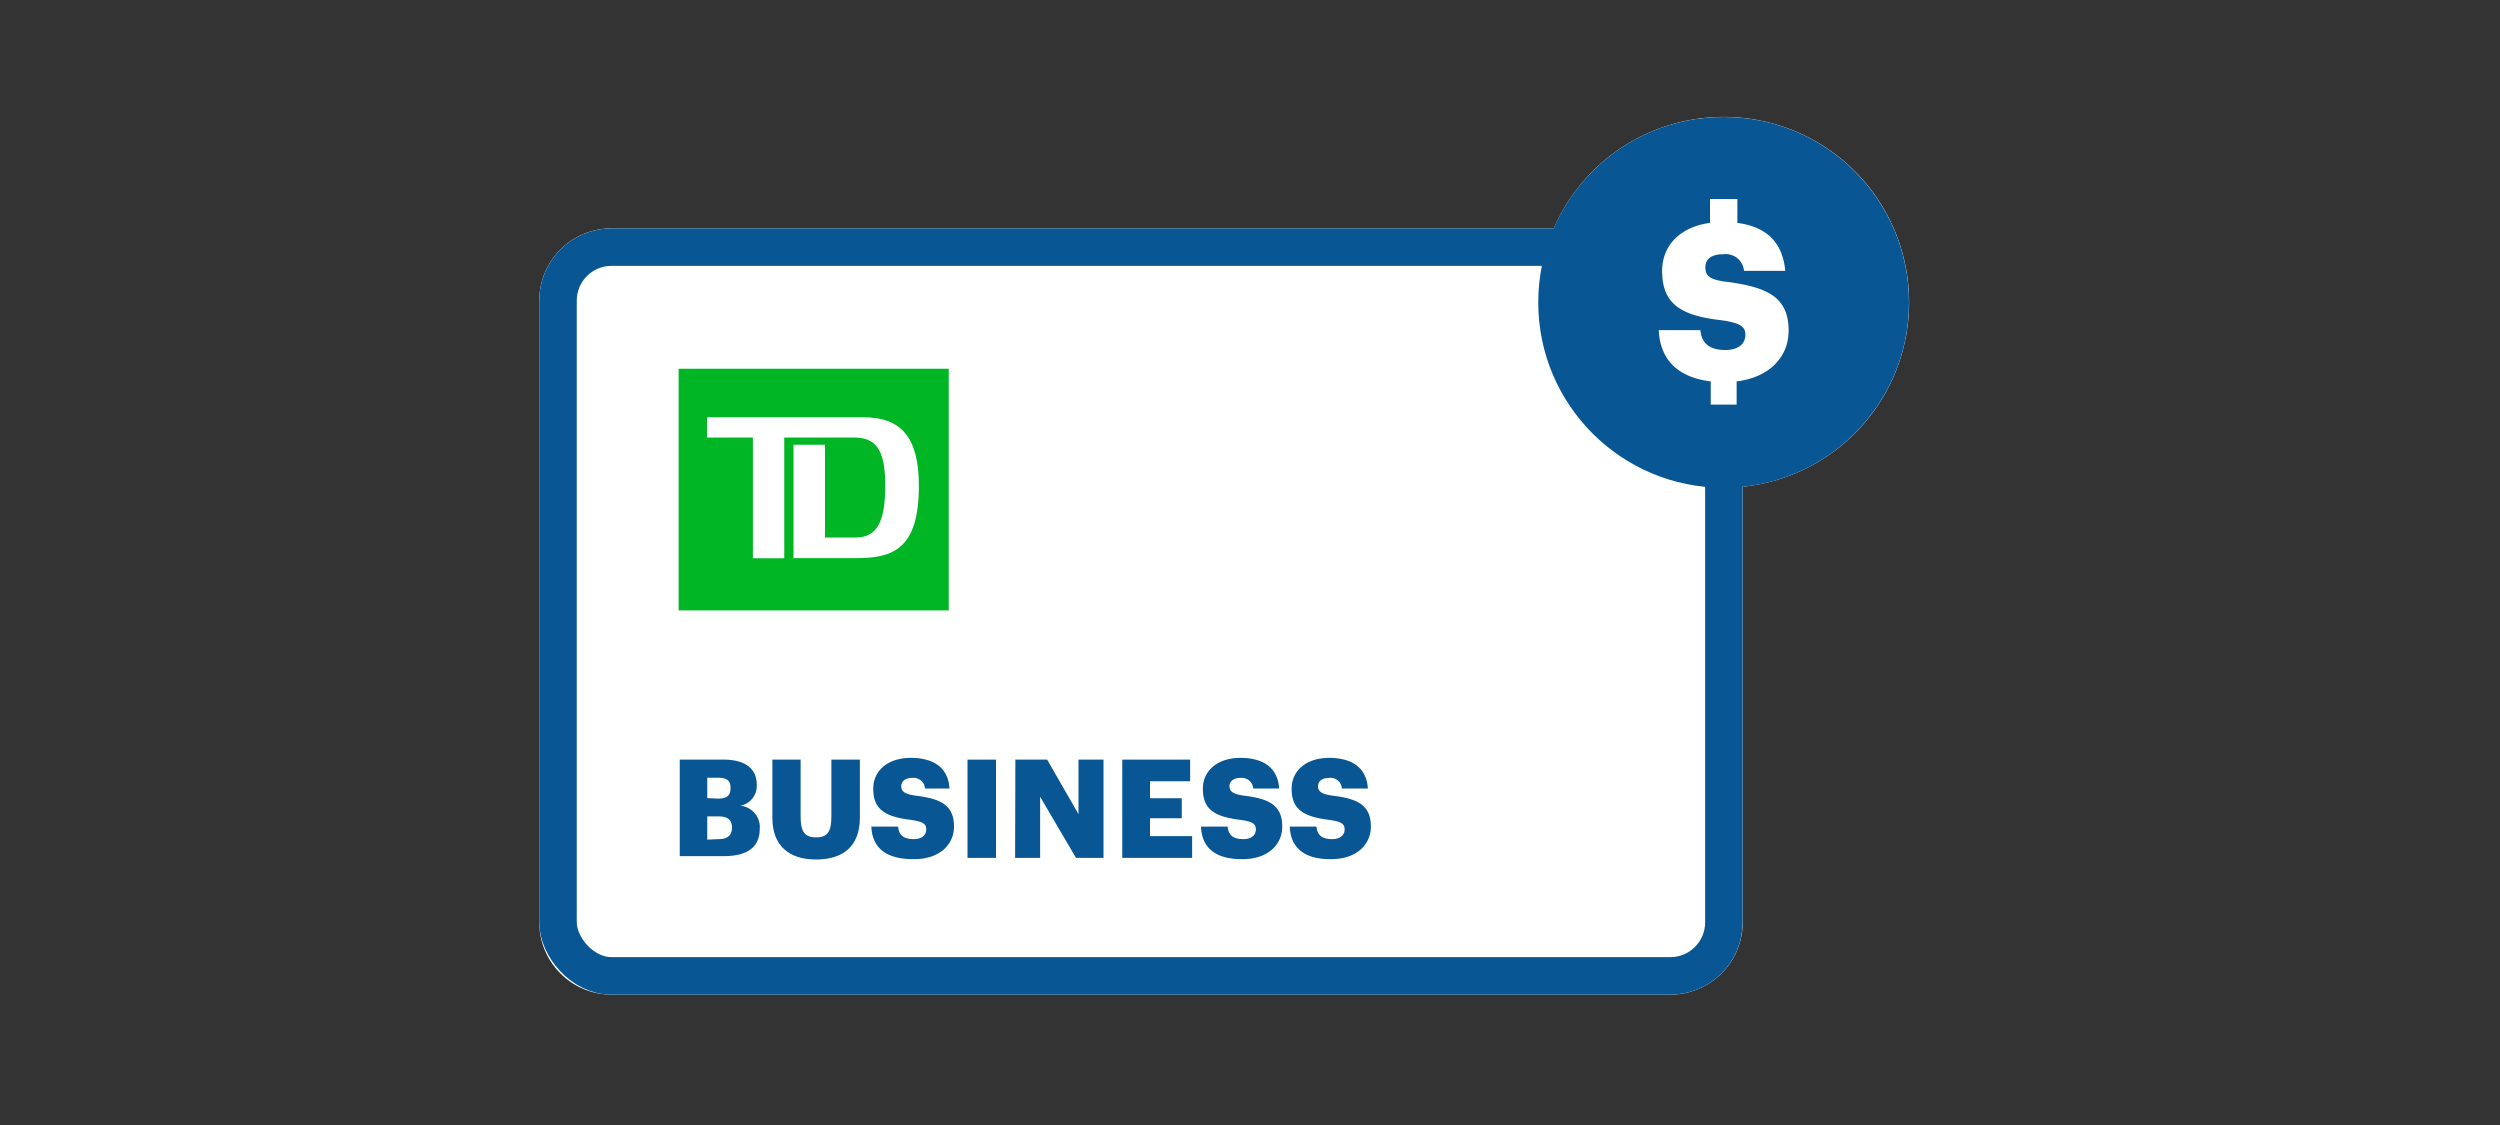 <svg xmlns="http://www.w3.org/2000/svg" viewBox="0 0 200 90"><rect x="0" y="0" width="200" height="90" fill="#333333" stroke="none"/><title>TDEverydayBusinessPlan</title><g id="FLT_ART_WORKS" data-name="FLT ART WORKS"><path d="M152.73,24.19a14.83,14.83,0,0,1-13.31,14.75V73.79a5.79,5.79,0,0,1-5.78,5.78H48.92a5.78,5.78,0,0,1-5.78-5.78V24.05a5.78,5.78,0,0,1,5.78-5.78H124.3a14.83,14.83,0,0,1,28.43,5.92Z" style="fill:#fff"/><rect x="44.64" y="19.77" width="93.27" height="58.3" rx="4.28" style="fill:none;stroke:#095694;stroke-linecap:square;stroke-miterlimit:10;stroke-width:3px"/><path d="M54.38,60.77h3.51c1.86,0,2.65.83,2.65,2v0a1.61,1.61,0,0,1-1.33,1.69,1.71,1.71,0,0,1,1.57,1.84v0c0,1.41-.91,2.19-2.86,2.19H54.38Zm3.06,3.12c.7,0,1-.24,1-.8V63c0-.54-.28-.78-1-.78h-.86v1.63Zm.07,3.24c.72,0,1.05-.34,1.05-.92v0c0-.6-.32-.9-1.11-.9h-.87v1.86Z" style="fill:#095694"/><path d="M61.79,65.44V60.77h2.26v4.57c0,1.11.27,1.65,1.23,1.65s1.23-.5,1.23-1.68V60.77h2.28v4.64c0,2.29-1.34,3.35-3.51,3.35S61.79,67.64,61.79,65.44Z" style="fill:#095694"/><path d="M69.71,66.13h2.14c.05.57.31,1,1.25,1,.65,0,1-.32,1-.78s-.3-.63-1.24-.76c-2.1-.26-3-.86-3-2.5,0-1.43,1.16-2.46,3-2.46s3,.79,3.1,2.45H74a.92.92,0,0,0-1-.85c-.59,0-.9.28-.9.67s.24.64,1.22.76c1.88.24,3,.72,3,2.46,0,1.44-1.15,2.61-3.17,2.61C70.9,68.76,69.78,67.84,69.71,66.13Z" style="fill:#095694"/><path d="M77.4,60.77h2.28v7.86H77.4Z" style="fill:#095694"/><path d="M81.23,60.77h2.54l2.51,4.36V60.77h2v7.86H86.08l-2.87-4.89v4.89h-2Z" style="fill:#095694"/><path d="M89.78,60.77h5.43V62.5H92v1.36h2.54v1.6H92v1.43h3.37v1.74H89.78Z" style="fill:#095694"/><path d="M96.08,66.13h2.13c.06.57.32,1,1.26,1,.65,0,1-.32,1-.78s-.3-.63-1.24-.76c-2.11-.26-3-.86-3-2.5,0-1.43,1.17-2.46,3-2.46s3,.79,3.1,2.45h-2.07a.92.92,0,0,0-1-.85c-.59,0-.9.28-.9.67s.24.64,1.22.76c1.88.24,3,.72,3,2.46,0,1.44-1.14,2.61-3.16,2.61C97.27,68.76,96.14,67.84,96.08,66.13Z" style="fill:#095694"/><path d="M103.18,66.13h2.14c.05.57.32,1,1.25,1,.65,0,1-.32,1-.78s-.29-.63-1.24-.76c-2.1-.26-3-.86-3-2.5,0-1.43,1.17-2.46,3-2.46s3,.79,3.1,2.45h-2.08a.91.91,0,0,0-1-.85c-.6,0-.91.28-.91.67s.25.64,1.23.76c1.88.24,3,.72,3,2.46,0,1.44-1.14,2.61-3.17,2.61C104.37,68.76,103.25,67.84,103.18,66.13Z" style="fill:#095694"/><circle cx="137.89" cy="24.19" r="14.83" style="fill:#095694"/><path d="M54.29,29.5V48.83H75.9V29.5ZM68.48,44.65h-5V35.58H66V43h2.44c1.67,0,2.38-1.16,2.38-4.16S70,35,68.28,35H62.74v9.66H60.23V35H56.56V33.38h12.5c3,0,4.45,1.56,4.45,5.48C73.51,44,71.37,44.65,68.48,44.65Z" style="fill:#00b624"/><path d="M139.63,26.78c0,.75-.59,1.22-1.6,1.22-1.49,0-1.92-.74-2-1.59H132.7c.11,2.34,1.49,3.78,4.16,4.1v1.86h2.07V30.51c2.67-.32,4.16-2,4.16-4.05,0-2.77-1.81-3.46-4.74-3.89-1.55-.16-1.92-.48-1.92-1.17s.48-1.06,1.44-1.06a1.46,1.46,0,0,1,1.65,1.33h3.3c-.21-2.29-1.49-3.52-3.83-3.84V15.92H136.8v1.91c-2.39.32-3.83,1.81-3.83,3.84,0,2.55,1.38,3.57,4.68,3.94C139.15,25.82,139.63,26.09,139.63,26.78Z" style="fill:#fff"/></g></svg>